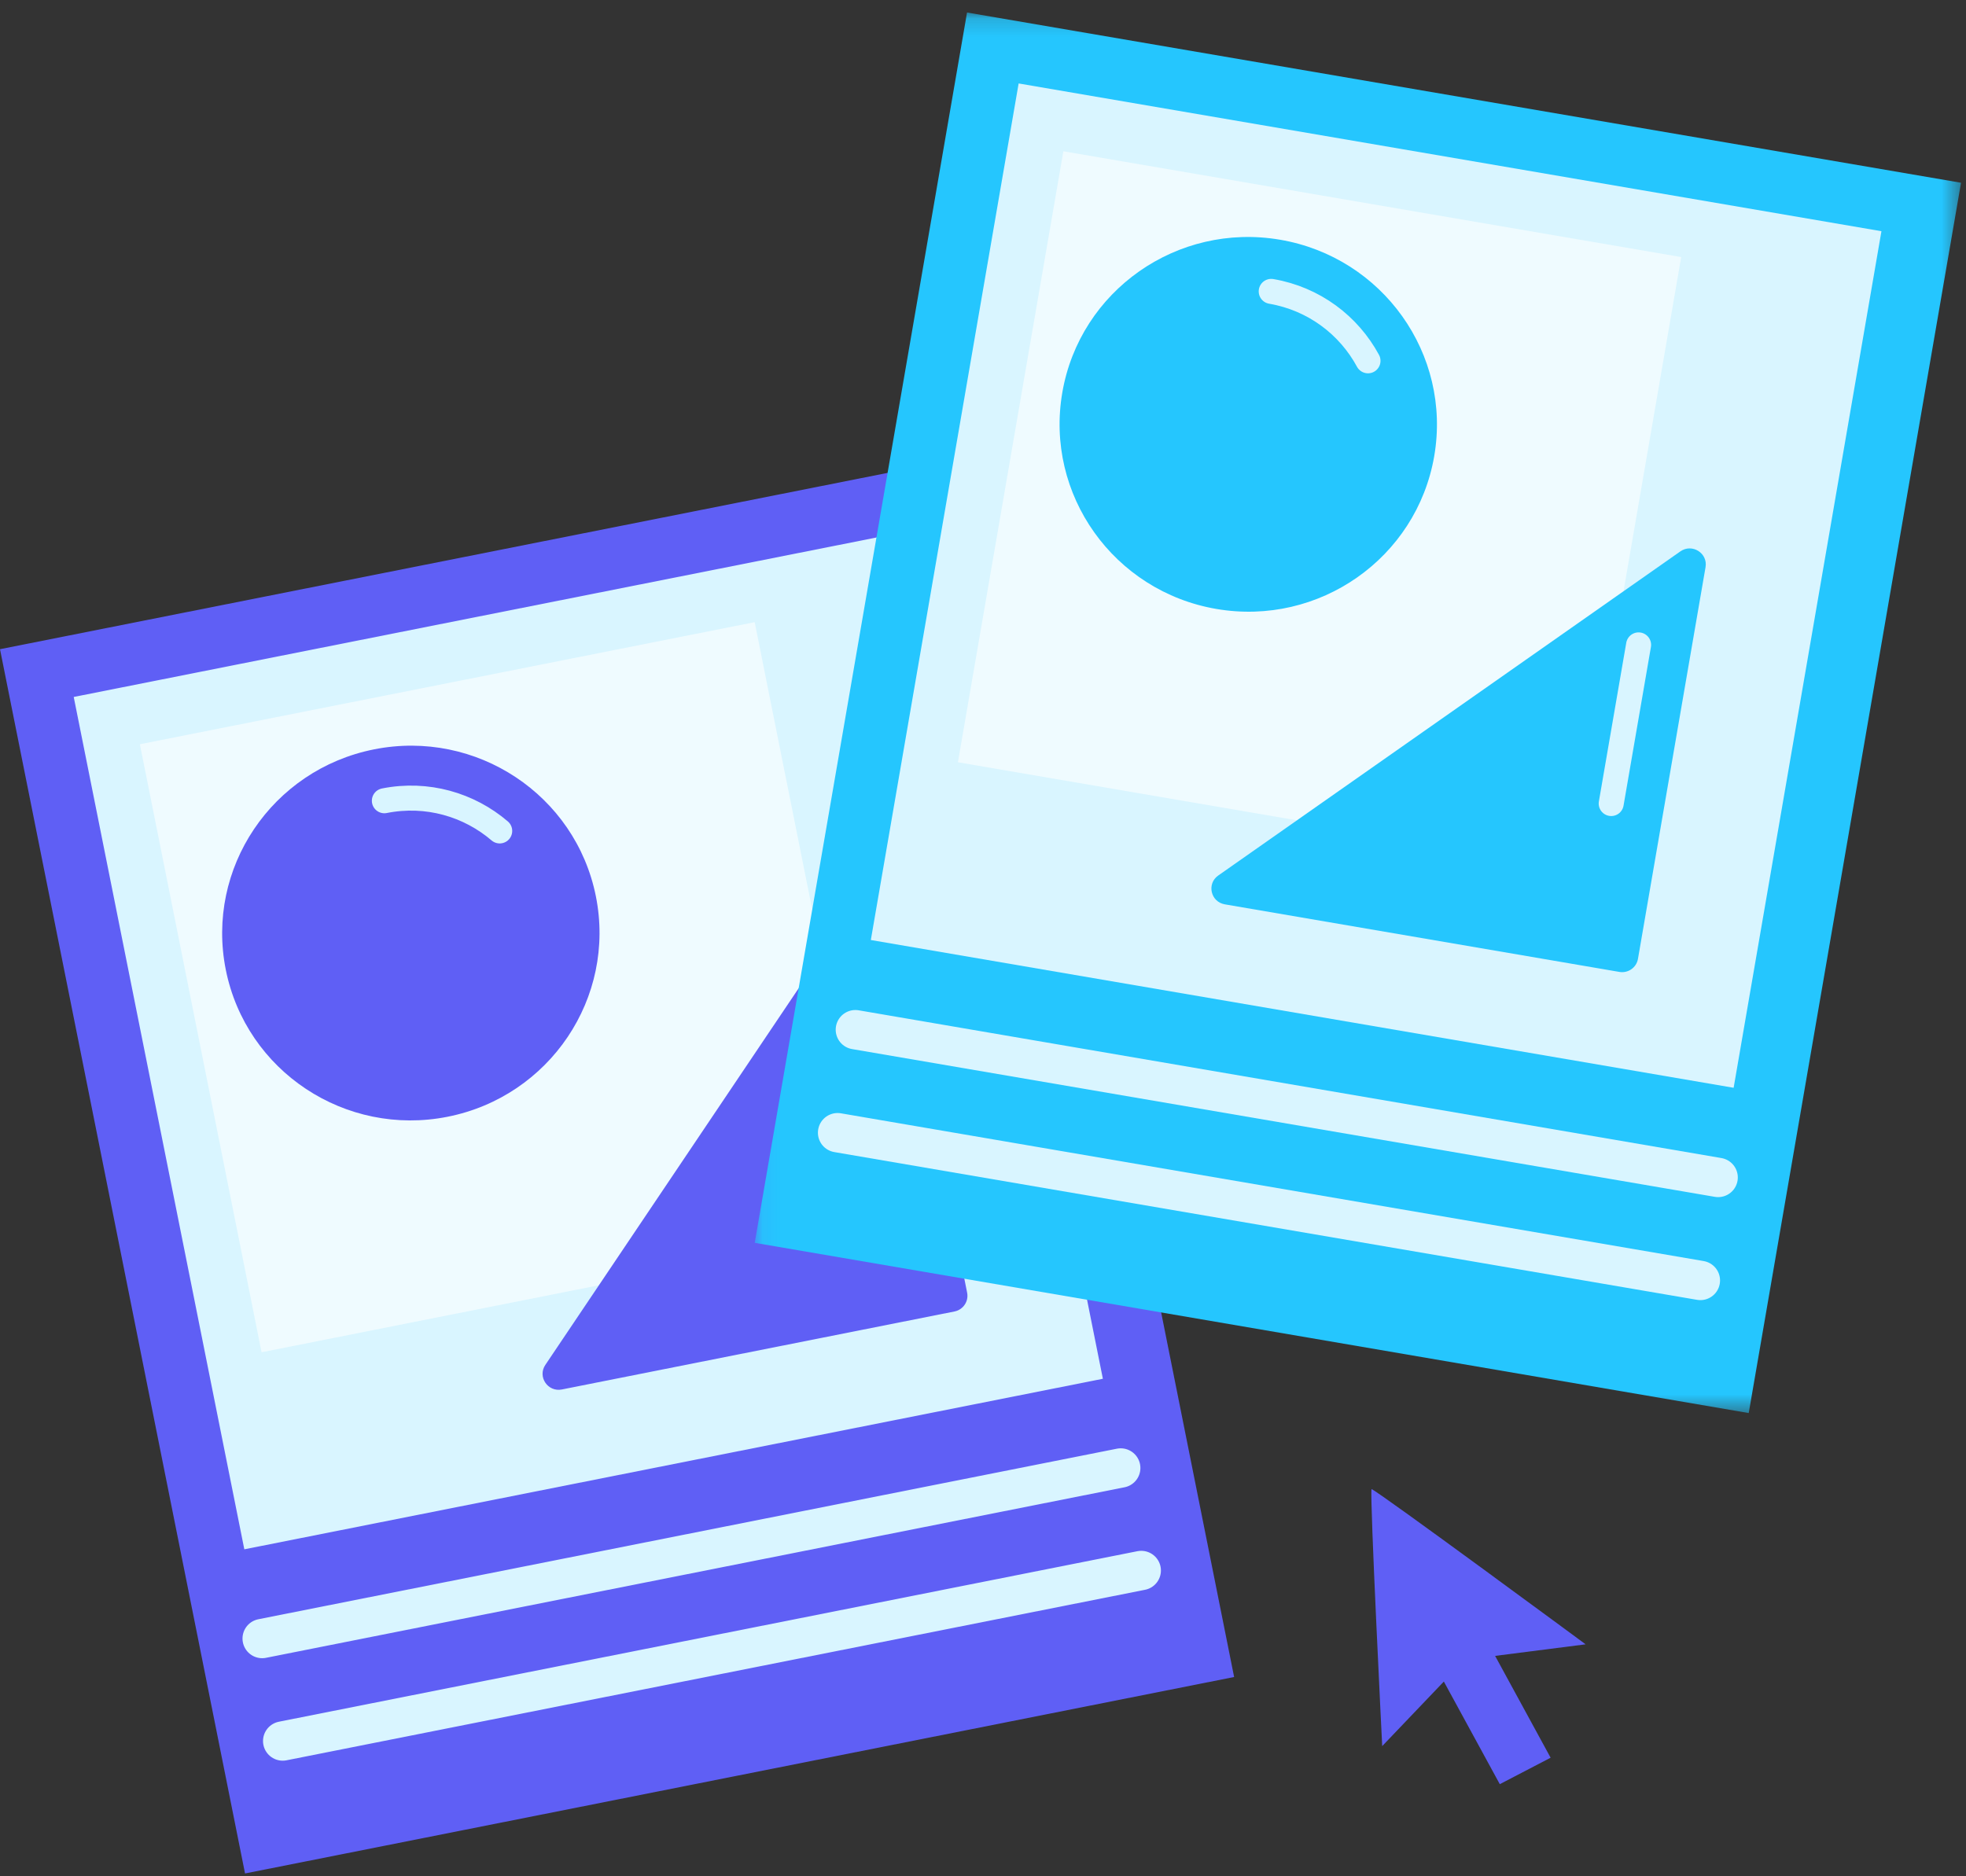 <?xml version="1.0" encoding="UTF-8"?>
<svg width="110px" height="105px" viewBox="0 0 110 105" version="1.1" xmlns="http://www.w3.org/2000/svg" xmlns:xlink="http://www.w3.org/1999/xlink">
    <rect x="0" y="0" width="110" height="105" fill="#333333" stroke="none"/>
    <!-- Generator: Sketch 48.2 (47327) - http://www.bohemiancoding.com/sketch -->
    <title>Page 1</title>
    <desc>Created with Sketch.</desc>
    <defs>
        <polygon id="path-1" points="0.076 0.158 67.569 0.158 67.569 78.535 0.076 78.535"></polygon>
    </defs>
    <g id="Plan-+-Schedule" stroke="none" stroke-width="1" fill="none" fill-rule="evenodd" transform="translate(-290, -926)">
        <g id="pages-nav" transform="translate(171, 800)">
            <g id="plan-+-schedule" transform="translate(0, 93)">
                <g id="Page-1" transform="translate(119, 33)">
                    <polygon id="Fill-1" fill="#5F5FF5" points="0 36.33 13.71 104.842 69.051 93.848 55.341 25.335"></polygon>
                    <polygon id="Fill-2" fill="#D9F5FF" points="61.707 77.158 13.67 86.702 4.125 39.003 52.162 29.459"></polygon>
                    <polygon id="Fill-3" fill="#EFFBFF" points="49.035 68.84 14.635 75.675 7.826 41.65 42.226 34.817"></polygon>
                    <g id="Group-37" transform="translate(11.943, 0.542)">
                        <path d="M21.397,49.616 C22.533,55.294 18.819,60.817 13.101,61.953 C7.383,63.089 1.828,59.407 0.691,53.73 C-0.445,48.053 3.269,42.529 8.987,41.393 C14.705,40.257 20.261,43.939 21.397,49.616" id="Fill-4" fill="#5F5FF5"></path>
                        <path d="M9.563,44.269 C11.95,43.794 14.303,44.491 16.016,45.958" id="Stroke-6" stroke="#D9F5FF" stroke-width="1.4" stroke-linecap="round" stroke-linejoin="round"></path>
                        <path d="M37.804,49.984 L42.169,71.798 C42.266,72.282 41.949,72.753 41.462,72.85 L19.494,77.215 C18.706,77.371 18.123,76.504 18.569,75.841 L36.172,49.664 C36.618,49 37.648,49.202 37.804,49.984" id="Fill-8" fill="#5F5FF5"></path>
                        <path d="M35.874,55.384 L37.641,64.218" id="Stroke-10" stroke="#D9F5FF" stroke-width="1.4" stroke-linecap="round" stroke-linejoin="round"></path>
                        <path d="M2.726,91.153 L50.763,81.609" id="Stroke-12" stroke="#D9F5FF" stroke-width="2.201" stroke-linecap="round" stroke-linejoin="round"></path>
                        <path d="M3.874,96.888 L51.911,87.345" id="Stroke-14" stroke="#D9F5FF" stroke-width="2.201" stroke-linecap="round" stroke-linejoin="round"></path>
                        <g id="Group-18" transform="translate(30.209, 0)">
                            <mask id="mask-2" fill="white">
                                <use xlink:href="#path-1"></use>
                            </mask>
                            <g id="Clip-17"></g>
                            <polygon id="Fill-16" fill="#25C6FE" mask="url(#mask-2)" points="55.691 78.535 0.076 69.009 11.955 0.158 67.57 9.685"></polygon>
                        </g>
                        <polygon id="Fill-19" fill="#D9F5FF" points="85.056 60.332 36.781 52.063 45.051 4.128 93.326 12.397"></polygon>
                        <polygon id="Fill-21" fill="#EFFBFF" points="76.223 48.037 41.654 42.115 47.553 7.923 82.122 13.844"></polygon>
                        <path d="M68.303,24.987 C67.319,30.692 61.863,34.52 56.116,33.536 C50.371,32.552 46.51,27.129 47.495,21.422 C48.479,15.717 53.935,11.89 59.681,12.874 C65.427,13.858 69.287,19.282 68.303,24.987" id="Fill-23" fill="#25C6FE"></path>
                        <path d="M59.183,15.764 C61.582,16.175 63.527,17.667 64.598,19.649" id="Stroke-25" stroke="#D9F5FF" stroke-width="1.4" stroke-linecap="round" stroke-linejoin="round"></path>
                        <path d="M83.484,31.197 L79.703,53.118 C79.618,53.606 79.153,53.932 78.663,53.848 L56.586,50.066 C55.795,49.931 55.562,48.913 56.218,48.454 L82.076,30.314 C82.732,29.855 83.62,30.412 83.484,31.197" id="Fill-27" fill="#25C6FE"></path>
                        <path d="M79.738,35.547 L78.206,44.425" id="Stroke-29" stroke="#D9F5FF" stroke-width="1.4" stroke-linecap="round" stroke-linejoin="round"></path>
                        <path d="M35.916,57.081 L84.189,65.35" id="Stroke-31" stroke="#D9F5FF" stroke-width="2.201" stroke-linecap="round" stroke-linejoin="round"></path>
                        <path d="M34.921,62.845 L83.195,71.114" id="Stroke-33" stroke="#D9F5FF" stroke-width="2.201" stroke-linecap="round" stroke-linejoin="round"></path>
                        <path d="M74.816,97.823 L71.71,92.124 L76.775,91.477 C76.775,91.477 65.197,82.933 64.796,82.789 C64.691,83.186 65.393,97.173 65.393,97.173 L68.842,93.56 L71.972,99.303 L74.816,97.823 Z" id="Fill-35" fill="#5F5FF5"></path>
                    </g>
                </g>
            </g>
        </g>
    </g>
</svg>